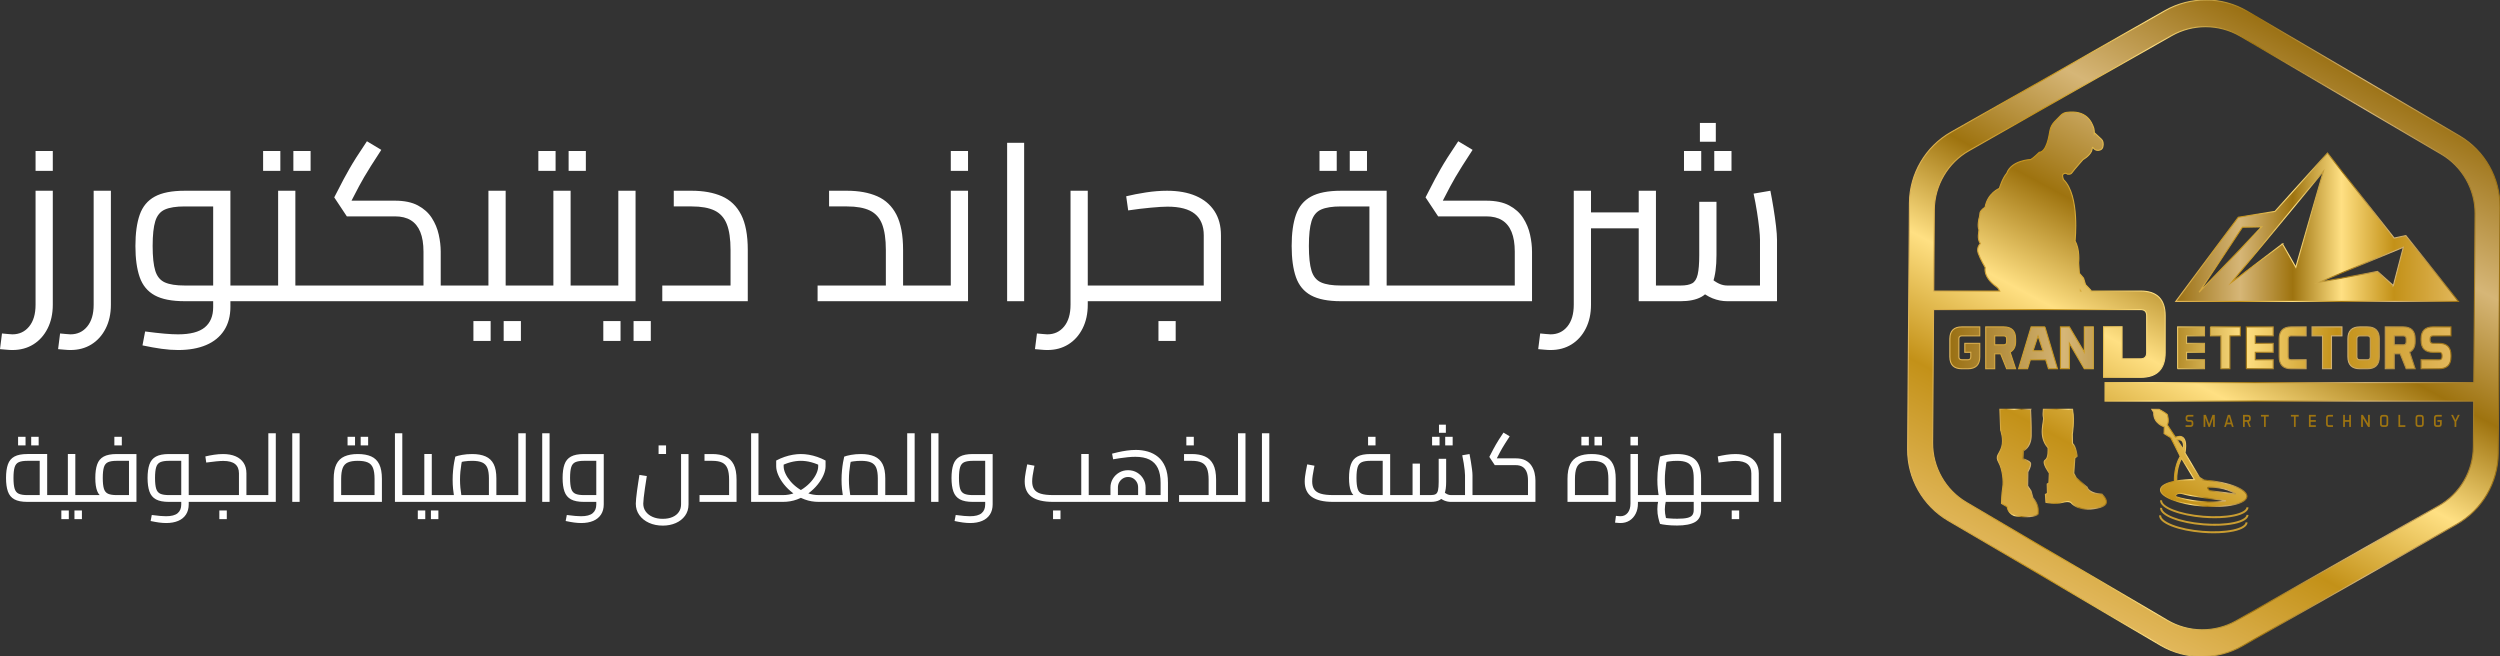 <svg xmlns="http://www.w3.org/2000/svg" xmlns:xlink="http://www.w3.org/1999/xlink" viewBox="0 0 564.881 148.329"><rect x="0" y="0" width="564.881" height="148.329" fill="#333333" stroke="none"/><defs><style>      .cls-1 {        fill: url(#linear-gradient);        stroke: url(#linear-gradient-2);      }      .cls-1, .cls-2, .cls-3, .cls-4, .cls-5, .cls-6 {        stroke-miterlimit: 10;        stroke-width: .25px;      }      .cls-2 {        fill: url(#linear-gradient-11);        stroke: url(#linear-gradient-12);      }      .cls-3 {        fill: url(#linear-gradient-9);        stroke: url(#linear-gradient-10);      }      .cls-7 {        fill: #fff;      }      .cls-4 {        fill: url(#linear-gradient-7);        stroke: url(#linear-gradient-8);      }      .cls-5 {        fill: url(#linear-gradient-5);        stroke: url(#linear-gradient-6);      }      .cls-6 {        fill: url(#linear-gradient-3);        stroke: url(#linear-gradient-4);      }      .cls-8 {        fill: #ca9d31;      }      .cls-9 {        fill: #9e7410;      }    </style><linearGradient id="linear-gradient" x1="440.579" y1="78.589" x2="553.808" y2="78.589" gradientUnits="userSpaceOnUse"><stop offset="0" stop-color="#efce87"></stop><stop offset="0" stop-color="#9a7013"></stop><stop offset=".228" stop-color="#d6b677"></stop><stop offset=".414" stop-color="#9e730f"></stop><stop offset=".586" stop-color="#ffe083"></stop><stop offset=".772" stop-color="#c39118"></stop><stop offset="1" stop-color="#e2b85c"></stop></linearGradient><linearGradient id="linear-gradient-2" x1="440.454" y1="78.589" x2="553.933" y2="78.589" gradientUnits="userSpaceOnUse"><stop offset="0" stop-color="#e2b85c"></stop><stop offset=".228" stop-color="#c39118"></stop><stop offset=".414" stop-color="#ffe083"></stop><stop offset=".586" stop-color="#9e730f"></stop><stop offset=".772" stop-color="#d6b677"></stop><stop offset="1" stop-color="#9a7013"></stop><stop offset="1" stop-color="#efce87"></stop></linearGradient><linearGradient id="linear-gradient-3" x1="491.619" y1="51.346" x2="555.475" y2="51.346" xlink:href="#linear-gradient"></linearGradient><linearGradient id="linear-gradient-4" x1="491.37" y1="51.311" x2="555.734" y2="51.311" xlink:href="#linear-gradient-2"></linearGradient><linearGradient id="linear-gradient-5" x1="510.025" y1="3.541" x2="445.823" y2="123.749" xlink:href="#linear-gradient"></linearGradient><linearGradient id="linear-gradient-6" x1="451.164" y1="104.624" x2="460.68" y2="104.624" xlink:href="#linear-gradient-2"></linearGradient><linearGradient id="linear-gradient-7" x1="540.952" y1="20.059" x2="476.75" y2="140.267" xlink:href="#linear-gradient"></linearGradient><linearGradient id="linear-gradient-8" x1="485.993" y1="103.465" x2="507.832" y2="103.465" xlink:href="#linear-gradient-2"></linearGradient><linearGradient id="linear-gradient-9" x1="519.326" y1="8.509" x2="455.124" y2="128.717" xlink:href="#linear-gradient"></linearGradient><linearGradient id="linear-gradient-10" x1="461.317" y1="103.763" x2="476.079" y2="103.763" xlink:href="#linear-gradient-2"></linearGradient><linearGradient id="linear-gradient-11" x1="529.987" y1="14.203" x2="465.785" y2="134.411" xlink:href="#linear-gradient"></linearGradient><linearGradient id="linear-gradient-12" x1="430.917" y1="74.165" x2="565.006" y2="74.165" xlink:href="#linear-gradient-2"></linearGradient></defs><g><g id="Layer_1"><g><path class="cls-1" d="M499.459,73.863h6.751v2.026h-2.363v7.426h-2.025v-7.426h-2.363v-2.026ZM507.561,83.315h6.076v-2.025h-4.051v-1.688h4.051v-2.025h-4.051v-1.688h4.051v-2.026h-6.076v9.452ZM492.033,83.315h6.076v-2.025h-4.051v-1.688h4.051v-2.025h-4.051v-1.688h4.051v-2.026h-6.076v9.452ZM545.706,76.564v.675c0,1.103-.414,1.881-1.242,2.336l1.242,3.74h-2.025l-1.35-3.376h-1.35v3.376h-2.025v-9.452h4.051c1.8,0,2.701.9,2.701,2.701ZM543.68,76.564c0-.45-.225-.675-.675-.675h-2.026v2.025h2.026c.45,0,.675-.225.675-.675v-.675ZM537.604,76.564v4.051c0,1.8-.9,2.701-2.701,2.701h-1.688c-1.8,0-2.701-.9-2.701-2.701v-4.051c0-1.8.9-2.701,2.701-2.701h1.688c1.8,0,2.701.9,2.701,2.701ZM535.579,76.564c0-.45-.225-.675-.675-.675h-1.688c-.45,0-.675.225-.675.675v4.051c0,.45.225.675.675.675h1.688c.45,0,.675-.225.675-.675v-4.051ZM549.757,75.889h4.051v-2.026h-4.051c-1.8,0-2.701.9-2.701,2.701v.338c0,1.8.9,2.701,2.701,2.701h1.35c.45,0,.675.225.675.675v.338c0,.45-.225.675-.675.675h-4.051v2.025h4.051c1.8,0,2.701-.9,2.701-2.701v-.338c0-1.8-.9-2.701-2.701-2.701h-1.35c-.45,0-.675-.225-.675-.675v-.338c0-.45.225-.675.675-.675ZM522.414,75.889h2.363v7.426h2.025v-7.426h2.363v-2.026h-6.751v2.026ZM514.987,76.564v4.051c0,1.8.9,2.701,2.701,2.701h3.376v-2.025h-3.376c-.45,0-.675-.225-.675-.675v-4.051c0-.45.225-.675.675-.675h3.376v-2.026h-3.376c-1.8,0-2.701.9-2.701,2.701ZM470.96,79.602l-3.376-5.739h-2.025v9.452h2.025v-5.739l3.376,5.739h2.025v-9.452h-2.025v5.739ZM462.048,73.863l2.836,9.452h-2.025l-.628-2.025h-3.47l-.628,2.025h-2.025l2.836-9.452h3.105ZM461.616,79.264l-1.121-3.375-1.121,3.375h2.242ZM440.579,76.564v4.051c0,1.8.9,2.701,2.701,2.701h1.35c1.8,0,2.701-.9,2.701-2.701v-3.038h-3.376v2.025h1.35v1.013c0,.45-.225.675-.675.675h-1.35c-.45,0-.675-.225-.675-.675v-4.051c0-.45.225-.675.675-.675h4.051v-2.026h-4.051c-1.8,0-2.701.9-2.701,2.701ZM455.432,76.564v.675c0,1.103-.414,1.881-1.242,2.336l1.242,3.74h-2.025l-1.35-3.376h-1.35v3.376h-2.025v-9.452h4.051c1.8,0,2.701.9,2.701,2.701ZM453.406,76.564c0-.45-.225-.675-.675-.675h-2.025v2.025h2.025c.45,0,.675-.225.675-.675v-.675Z"></path><path class="cls-6" d="M543.608,53.229l-2.637.565-15.069-19.213-11.867,13.186-8.288,1.319-14.127,19.025h63.856l-11.867-14.881ZM506.688,51.346l4.332-.094-14.127,14.787,9.795-14.692ZM515.73,55.113l-11.49,8.665,20.72-25.053-6.216,21.662-3.014-5.274ZM540.782,64.531l-3.579-3.202-13.186,2.449,19.025-7.911-2.26,8.665Z"></path><path class="cls-8" d="M500.415,117.093c-.841,0-1.714-.036-2.602-.108-4.911-.4-9.895-1.991-9.734-3.963l.448.037c-.106,1.304,3.614,3.013,9.322,3.478,2.588.21,5.041.108,6.91-.291,1.732-.369,2.798-.98,2.851-1.634l.448.036c-.073.902-1.182,1.606-3.206,2.038-1.265.27-2.789.407-4.438.407ZM504.853,118.399c2.024-.431,3.133-1.136,3.206-2.038l-.448-.036c-.053.654-1.119,1.265-2.851,1.635-1.869.398-4.323.501-6.91.291-5.708-.465-9.429-2.174-9.322-3.479l-.448-.037c-.16,1.972,4.823,3.564,9.734,3.963.888.072,1.761.108,2.602.108,1.649,0,3.173-.137,4.438-.407ZM504.642,120.092c2.024-.431,3.133-1.135,3.206-2.037l-.448-.037c-.053.655-1.119,1.265-2.852,1.635-1.869.398-4.323.501-6.91.291-2.587-.211-4.993-.709-6.773-1.404-1.65-.644-2.603-1.419-2.55-2.074l-.448-.037c-.074.902.907,1.776,2.834,2.529,1.82.71,4.27,1.22,6.9,1.433.888.072,1.761.108,2.602.108,1.649,0,3.173-.137,4.438-.407Z"></path><g><path class="cls-5" d="M458.908,110.942l-.762-1.143.048-3.19s.952-1.619.524-2.095c-.429-.476-1.619-.857-1.619-.857l.095-1.809s1.667-.714,1.762-3.333c.048-2.523-.143-5.904-.143-5.904,0,0,.021-.046.055-.124h-6.984c.073,2.094.168,4.695.168,4.695,0,0,.762,2.048.238,3.809-.524,1.762-1.524,1.952-.666,3.476.857,1.524,1.143,4.286.905,5.666-.238,1.381-.286,3.619-.286,3.619l1.286.762s.143,1.81,2.143,2.095c2,.286,4.285.191,4.857-.476.048-.952.19-2-1.19-3.666l-.428-1.524Z"></path><path class="cls-4" d="M498.176,108.485c-.217-.018-.432-.032-.645-.045h.407l-.952-.571-3.286-5.523c.857-5.047-2.143-3.524-2.143-3.524l-1.857-2.825c.508-.825,0-2.349,0-2.349-.508-.445-1.841-1.143-1.841-1.143l-.01-.017h-1.633l.437.716c-.143,2.493,2.381,3.238,2.381,3.238l-.048,1.524,1.476.905,2.176,4.225c-1.335,2.188-1.353,4.965-1.335,5.666-1.869.383-3.065,1.034-3.132,1.857-.132,1.616,4.134,3.282,9.528,3.721,5.394.439,9.873-.515,10.004-2.131s-4.134-3.282-9.528-3.721ZM491.923,99.393c1.936-.381,1.365,2.095,1.365,2.095l-1.365-2.095ZM492.938,103.583l2.916,4.797c-1.497-.013-2.868.088-4.026.282-.082-3.239,1.11-5.079,1.11-5.079ZM491.595,112.152c-.143-.286.381-1,1.857-.524,1.361.439,8.313,1.364,9.384,1.506.025.003.025.04,0,.045-4.717.888-11.1-.744-11.242-1.027ZM505.061,111.615l-5.665-.725c-.116-.015-.221-.079-.287-.175l-.242-.351c-.079-.114-.002-.27.137-.275.96-.033,3.921,0,6.075,1.48.021.015.008.05-.018.047Z"></path><path class="cls-3" d="M471.574,110.085l-2.428-2.095-.571-1.048.238-3.428.524-.429s-.238-2.19-1.048-2.904l-.048-2.048s.524-3.238.095-5.237c-.012-.144-.025-.28-.038-.41h-6.591c-.073.767-.103,1.451.011,1.79.286.857-1.333,4.238,1.048,6.904,0,.524.143,2.285-.667,2.809-.809.524.952,2.905.952,2.905l-.095,2.238-.381.238.048,2.119-.452.214.119,1.809s2.19.429,3.714,0c1.524-.429,1.952.047,1.952.047,0,0,1.524,2.19,5.952,1.238,1.952-.381,2.905-1.238,1.048-3.143-1.238-.048-2.952-.381-3.381-1.571Z"></path><path class="cls-2" d="M555.728,30.708l-47.982-28.166c-5.693-3.342-12.795-3.393-18.536-.134l-48.383,27.471c-5.741,3.259-9.336,9.384-9.384,15.985l-.401,55.637c-.048,6.601,3.459,12.777,9.152,16.119l47.982,28.166c2.886,1.694,6.135,2.543,9.385,2.543,3.16,0,6.321-.802,9.151-2.409l48.383-27.471c5.74-3.259,9.336-9.384,9.383-15.985l.401-55.636c.048-6.601-3.459-12.777-9.152-16.119ZM551.027,114.292l-45.8,26.004c-4.796,2.723-10.728,2.68-15.484-.112l-45.421-26.662c-4.756-2.791-7.685-7.951-7.645-13.465l.217-30.112h46.762c.928,0,1.392.463,1.392,1.391v8.353c0,.928-.464,1.392-1.392,1.392h-4.176v-7.256h-4.176v11.432h8.352c3.712,0,5.568-1.856,5.568-5.568v-8.353c0-3.712-1.856-5.568-5.568-5.568h-11.224v-.182l-1.206-1.27-.445-1.46-.95-1.115c-.093-1.42-.163-2.366-.163-2.366,0,0,.333-3-.81-4.905,0,0,1.143-10.285-2.619-13.903,0,0-.381-.952-.095-1.19s.651-.349,1-.032c.571.064.825,0,1.111-.444.286-.444,2.413-2.857,2.413-2.857,0,0,1.333-.698,1.904-1.857,0,0,.109-.345.237-.875l.144.054s.492.897,1.571.516c.692-.244.727-1.066.664-1.624-.038-.328-.196-.63-.438-.855l-1.506-1.402-.025.074c-.01-.376-.045-.742-.123-1.079-.496-1.534-1.719-4.179-6.14-3.602-.493.064-.949.299-1.302.65-.439.438-.974.988-1.403,1.432-.531.551-.901,1.237-1.054,1.986-.035.172-.07.353-.1.534-.143.857-.714,4.333-2.333,4.428,0,0-1.286,1.285-1.905,1.619,0,0-4.333.143-5.428,3.095-1.048,1.238-1.666,3.428-1.666,3.428,0,0-2.666,1.048-3.238,4.285,0,0-.952.524-1.143,1.238-.048.809-.238,1.333-.238,1.333,0,0-.381,1.666,0,2.524,0,.524-.476,2,.333,3.095,0,0-.957.809-.503,2.143.455,1.333,1.598,3.286,1.598,3.286,0,0-.619,2.047,2.524,4.333.357.264.572.6.757.965h-14.931l.133-18.378c.04-5.514,3.043-10.631,7.839-13.354l45.8-26.004c2.364-1.342,5.004-2.012,7.644-2.012,2.714,0,5.429.709,7.84,2.124l45.42,26.662c4.756,2.792,7.685,7.951,7.645,13.465l-.275,38.177h-83.334v4.177h83.304l-.074,10.313c-.04,5.514-3.043,10.631-7.838,13.354ZM470.064,65.594l.128.174h-.119c-.003-.058-.006-.116-.009-.174Z"></path></g><path class="cls-9" d="M493.839,96.471v-.389h1.072c.196,0,.293-.098.293-.293v-.196c0-.196-.098-.292-.293-.292h-.389c-.455,0-.683-.228-.683-.685v-.194c0-.455.228-.683.683-.683h1.072v.389h-1.072c-.196,0-.293.098-.293.293v.194c0,.196.098.293.293.293h.389c.455,0,.683.228.683.683v.196c0,.455-.228.683-.683.683h-1.072ZM497.904,93.74h.526l.742,2.048.742-2.048h.526v2.731h-.389v-2.048l-.722,2.048h-.314l-.722-2.048v2.048h-.389v-2.731ZM504.7,96.471h-.389l-.182-.585h-1.003l-.182.585h-.389l.819-2.731h.507l.819,2.731ZM503.245,95.495h.764l-.381-1.366-.383,1.366ZM507.726,95.301h-.523v1.17h-.389v-2.731h1.072c.455,0,.683.228.683.683v.194c0,.411-.152.636-.455.676l.455,1.178h-.389l-.454-1.17ZM507.204,94.129v.781h.683c.196,0,.293-.098.293-.293v-.194c0-.196-.098-.293-.293-.293h-.683ZM512.633,93.74v.389h-.683v2.342h-.389v-2.342h-.683v-.389h1.755ZM519.397,93.74v.389h-.683v2.342h-.389v-2.342h-.683v-.389h1.755ZM523.268,94.91v.391h-1.172v.781h1.172v.389h-1.561v-2.731h1.561v.389h-1.172v.781h1.172ZM525.965,95.788c0,.196.098.293.293.293h.878v.389h-.878c-.455,0-.683-.228-.683-.683v-1.366c0-.455.228-.683.683-.683h.878v.389h-.878c-.196,0-.293.098-.293.293v1.366ZM529.835,93.74v1.17h.976v-1.17h.389v2.731h-.389v-1.17h-.976v1.17h-.389v-2.731h.389ZM533.899,93.74l1.172,1.951v-1.951h.389v2.731h-.389l-1.172-1.951v1.951h-.389v-2.731h.389ZM539.623,95.788c0,.455-.228.683-.683.683h-.487c-.455,0-.683-.228-.683-.683v-1.366c0-.455.228-.683.683-.683h.487c.455,0,.683.228.683.683v1.366ZM538.16,95.788c0,.196.098.293.293.293h.487c.196,0,.293-.098.293-.293v-1.366c0-.196-.098-.293-.293-.293h-.487c-.196,0-.293.098-.293.293v1.366ZM542.321,96.081h1.172v.389h-1.561v-2.731h.389v2.342ZM547.654,95.788c0,.455-.228.683-.683.683h-.487c-.455,0-.683-.228-.683-.683v-1.366c0-.455.228-.683.683-.683h.487c.455,0,.683.228.683.683v1.366ZM546.19,95.788c0,.196.098.293.293.293h.487c.196,0,.293-.098.293-.293v-1.366c0-.196-.098-.293-.293-.293h-.487c-.196,0-.293.098-.293.293v1.366ZM550.353,95.788c0,.196.098.293.293.293h.389c.196,0,.293-.098.293-.293v-.487h-.585v-.391h.974v.878c0,.455-.228.683-.683.683h-.389c-.455,0-.683-.228-.683-.683v-1.366c0-.455.228-.683.683-.683h1.072v.389h-1.072c-.196,0-.293.098-.293.293v1.366ZM554.263,93.74l.546,1.17.546-1.17h.428l-.781,1.561v1.17h-.389v-1.17l-.781-1.561h.43Z"></path></g><path class="cls-7" d="M2.795,79.089c-.433,0-.89-.025-1.373-.075-.482-.05-.956-.092-1.423-.124l.449-3.544c.467.032.898.074,1.298.124s.749.075,1.048.075c1.564,0,2.828-.591,3.793-1.772.965-1.181,1.448-2.819,1.448-4.916v-25.757h3.893v25.757c0,2.029-.391,3.818-1.173,5.365-.782,1.548-1.855,2.746-3.219,3.595-1.365.849-2.945,1.272-4.742,1.272ZM8.036,38.608v-4.492h3.893v4.492h-3.893ZM15.923,79.089c-.433,0-.89-.025-1.373-.075-.482-.05-.956-.092-1.423-.124l.449-3.544c.467.032.898.074,1.298.124s.749.075,1.048.075c1.564,0,2.828-.591,3.793-1.772.965-1.181,1.448-2.819,1.448-4.916v-25.757h3.893v25.757c0,2.029-.391,3.818-1.173,5.365-.782,1.548-1.855,2.746-3.219,3.595-1.365.849-2.945,1.272-4.742,1.272ZM40.231,79.089c-1.166,0-2.405-.092-3.719-.274-1.315-.184-2.754-.441-4.318-.773l.599-3.146c1.763.232,3.236.399,4.417.5,1.181.1,2.188.149,3.02.149,2.762,0,4.774-.524,6.04-1.572,1.264-1.048,1.897-2.57,1.897-4.567v-24.059l1.997,1.297h-8.436c-1.93,0-3.419.233-4.467.699-1.048.467-1.772,1.34-2.171,2.62-.399,1.282-.599,3.153-.599,5.616s.2,4.335.599,5.615c.399,1.281,1.123,2.155,2.171,2.62,1.048.467,2.537.699,4.467.699h6.439v3.544h-6.439c-2.895,0-5.149-.44-6.763-1.322-1.615-.882-2.746-2.247-3.395-4.094-.648-1.847-.973-4.2-.973-7.062s.325-5.217.973-7.063c.649-1.847,1.78-3.211,3.395-4.093,1.614-.882,3.868-1.323,6.763-1.323h10.333v26.256c0,2.062-.474,3.826-1.422,5.291-.948,1.464-2.305,2.57-4.068,3.319-1.764.749-3.877,1.123-6.339,1.123ZM52.061,68.058v-3.544h5.391v3.544h-5.391ZM57.452,68.058v-3.544c.432,0,.707.158.823.475.116.316.175.74.175,1.272s-.059.966-.175,1.298c-.117.333-.391.499-.823.499ZM57.452,68.058c-.432,0-.707-.166-.824-.499-.116-.332-.175-.766-.175-1.298s.059-.956.175-1.272c.117-.316.392-.475.824-.475v3.544ZM57.452,68.058v-3.544h7.188l-1.797,1.447v-22.861h3.894v24.958h-9.284ZM59.449,38.608v-4.492h3.894v4.492h-3.894ZM66.287,38.608v-4.492h3.894v4.492h-3.894ZM66.736,68.058v-3.544h5.391v3.544h-5.391ZM72.127,68.058v-3.544c.432,0,.707.158.823.475.116.316.175.74.175,1.272s-.059.966-.175,1.298c-.117.333-.392.499-.823.499ZM72.127,68.058c-.432,0-.707-.166-.824-.499-.116-.332-.175-.766-.175-1.298s.059-.956.175-1.272c.117-.316.392-.475.824-.475v3.544ZM72.127,68.058v-3.544h24.958l-1.397,1.248v-8.885c0-1.797-.242-3.286-.724-4.468-.482-1.181-1.198-2.062-2.146-2.646-.949-.582-2.139-.873-3.569-.873h-10.882l-2.845-4.293,2.146-4.144c.399-.731.815-1.479,1.248-2.246.432-.765.965-1.646,1.597-2.646.632-.998,1.43-2.212,2.396-3.644l3.245,1.947c-.966,1.464-1.747,2.679-2.346,3.644s-1.107,1.797-1.522,2.495c-.417.699-.807,1.398-1.173,2.097l-2.496,4.792-.998-1.547h11.63c2.096,0,3.818.357,5.166,1.072,1.348.717,2.396,1.656,3.145,2.82.749,1.166,1.273,2.421,1.572,3.769.3,1.348.449,2.638.449,3.869v11.181h-27.453ZM99.58,68.058v-3.544h5.391v3.544h-5.391ZM104.971,68.058v-3.544c.432,0,.707.158.824.475.116.316.174.74.174,1.272s-.058.966-.174,1.298c-.117.333-.392.499-.824.499ZM104.971,68.058c-.432,0-.707-.166-.824-.499-.116-.332-.175-.766-.175-1.298s.059-.956.175-1.272c.117-.316.392-.475.824-.475v3.544ZM104.971,68.058v-3.544h7.188l-1.797,1.447v-22.861h3.894v24.958h-9.284ZM106.968,77.042v-4.492h3.894v4.492h-3.894ZM113.806,77.042v-4.492h3.894v4.492h-3.894ZM114.255,68.058v-3.544h5.391v3.544h-5.391ZM119.646,68.058v-3.544c.432,0,.707.158.823.475.116.316.175.74.175,1.272s-.059.966-.175,1.298c-.117.333-.392.499-.823.499ZM119.646,68.058c-.432,0-.707-.166-.824-.499-.116-.332-.175-.766-.175-1.298s.059-.956.175-1.272c.117-.316.392-.475.824-.475v3.544ZM119.646,68.058v-3.544h7.188l-1.797,1.447v-22.861h3.894v24.958h-9.284ZM121.643,38.608v-4.492h3.894v4.492h-3.894ZM128.481,38.608v-4.492h3.894v4.492h-3.894ZM128.931,68.058v-3.544h5.391v3.544h-5.391ZM134.322,68.058v-3.544c.432,0,.707.158.823.475.116.316.175.74.175,1.272s-.059.966-.175,1.298c-.117.333-.392.499-.823.499ZM134.321,68.058c-.432,0-.707-.166-.824-.499-.116-.332-.175-.766-.175-1.298s.059-.956.175-1.272c.117-.316.392-.475.824-.475v3.544ZM134.321,68.058v-3.544h7.188l-1.797,1.447v-22.861h3.894v24.958h-9.284ZM136.318,77.042v-4.492h3.894v4.492h-3.894ZM143.156,77.042v-4.492h3.894v4.492h-3.894ZM149.645,68.058v-3.544h18.618l-3.194,2.845v-10.881c0-2.463-.283-4.409-.849-5.84-.566-1.431-1.49-2.454-2.77-3.07-1.282-.615-3.004-.924-5.167-.924h-4.043v-3.544h4.043c2.662,0,4.942.417,6.838,1.248,1.897.832,3.344,2.222,4.343,4.168.998,1.947,1.498,4.601,1.498,7.962v11.58h-19.317ZM184.736,68.058v-3.544h18.618l-3.194,2.845v-10.881c0-2.463-.283-4.409-.849-5.84-.566-1.431-1.49-2.454-2.77-3.07-1.282-.615-3.004-.924-5.167-.924h-4.043v-3.544h4.043c2.662,0,4.942.417,6.838,1.248,1.897.832,3.344,2.222,4.343,4.168.998,1.947,1.498,4.601,1.498,7.962v11.58h-19.317ZM204.053,68.058v-3.544h5.391v3.544h-5.391ZM209.444,68.058v-3.544c.432,0,.707.158.824.475.116.316.175.74.175,1.272s-.059.966-.175,1.298c-.117.333-.392.499-.824.499ZM209.444,68.058c-.432,0-.707-.166-.824-.499-.116-.332-.175-.766-.175-1.298s.059-.956.175-1.272c.117-.316.392-.475.824-.475v3.544ZM209.444,68.058v-3.544h7.188l-1.797,1.447v-22.861h3.894v24.958h-9.284ZM214.834,38.608v-4.492h3.894v4.492h-3.894ZM227.563,68.058v-35.789h3.844v35.789h-3.844ZM236.648,79.089c-.433,0-.89-.025-1.373-.075-.481-.05-.956-.092-1.423-.124l.449-3.544c.468.032.899.074,1.299.124s.748.075,1.048.075c1.563,0,2.828-.591,3.794-1.772.965-1.181,1.447-2.819,1.447-4.916v-25.757h3.894v25.757c0,2.029-.392,3.818-1.173,5.365-.782,1.548-1.855,2.746-3.22,3.595-1.365.849-2.945,1.272-4.742,1.272ZM244.784,68.058v-3.544h6.39v3.544h-6.39ZM251.173,68.058v-3.544c.432,0,.707.158.823.475s.175.74.175,1.272-.059.966-.175,1.298c-.116.333-.392.499-.823.499ZM251.173,68.058c-.432,0-.707-.166-.823-.499-.116-.332-.175-.766-.175-1.298s.059-.956.175-1.272.392-.475.823-.475v3.544ZM251.173,68.058v-3.544h22.013l-1.198,1.048v-12.379c0-2.162-.674-3.785-2.021-4.866s-3.402-1.622-6.164-1.622c-.866,0-2.114.074-3.744.225-1.631.149-3.344.357-5.142.624l-.449-3.195c1.364-.332,2.862-.624,4.493-.873,1.63-.25,3.211-.375,4.741-.375,2.529,0,4.7.392,6.515,1.174,1.812.782,3.211,1.921,4.192,3.419.981,1.497,1.473,3.328,1.473,5.49v14.875h-24.708ZM261.755,77.042v-4.492h3.894v4.492h-3.894ZM302.985,68.058c-2.896,0-5.15-.44-6.764-1.322-1.614-.882-2.745-2.247-3.395-4.094-.648-1.847-.973-4.2-.973-7.062s.324-5.217.973-7.063c.649-1.847,1.78-3.211,3.395-4.093,1.613-.882,3.868-1.323,6.764-1.323h10.332v22.961h-3.894v-21.113l1.997,1.696h-8.436c-1.931,0-3.419.233-4.468.699-1.048.467-1.771,1.34-2.171,2.62-.399,1.282-.6,3.153-.6,5.616s.2,4.335.6,5.615c.399,1.281,1.123,2.155,2.171,2.62,1.049.467,2.537.699,4.468.699h15.723v3.544h-15.723ZM298.143,38.608v-4.492h3.894v4.492h-3.894ZM304.981,38.608v-4.492h3.894v4.492h-3.894ZM318.707,68.058v-3.544c.433,0,.707.158.824.475.116.316.175.74.175,1.272s-.059.966-.175,1.298c-.117.333-.392.499-.824.499ZM318.708,68.058c-.432,0-.707-.166-.823-.499-.116-.332-.175-.766-.175-1.298s.059-.956.175-1.272.392-.475.823-.475v3.544ZM318.708,68.058v-3.544h24.958l-1.398,1.248v-8.885c0-1.797-.241-3.286-.724-4.468-.482-1.181-1.197-2.062-2.146-2.646-.948-.582-2.138-.873-3.568-.873h-10.882l-2.845-4.293,2.146-4.144c.398-.731.814-1.479,1.247-2.246.433-.765.965-1.646,1.598-2.646.632-.998,1.431-2.212,2.396-3.644l3.245,1.947c-.966,1.464-1.747,2.679-2.347,3.644-.599.965-1.106,1.797-1.521,2.495-.417.699-.808,1.398-1.174,2.097l-2.495,4.792-.999-1.547h11.631c2.097,0,3.818.357,5.166,1.072,1.348.717,2.396,1.656,3.145,2.82.749,1.166,1.273,2.421,1.572,3.769.3,1.348.449,2.638.449,3.869v11.181h-27.453ZM350.355,79.089c-.433,0-.89-.025-1.373-.075-.481-.05-.956-.092-1.422-.124l.449-3.544c.466.032.898.074,1.298.124s.748.075,1.048.075c1.563,0,2.828-.591,3.794-1.772.965-1.181,1.447-2.819,1.447-4.916v-25.757h3.894v25.757c0,2.029-.392,3.818-1.173,5.365-.782,1.548-1.855,2.746-3.22,3.595-1.365.849-2.945,1.272-4.742,1.272ZM359.49,51.586v-3.594h10.781v3.594h-10.781ZM370.271,68.058v-24.958h3.894v24.958h-3.894ZM374.164,68.058v-3.544h5.591c1.131,0,1.996-.166,2.596-.499.599-.332,1.015-.998,1.247-1.997.232-.998.35-2.462.35-4.393v-12.029h3.894v12.029c0,2.596-.274,4.659-.823,6.189-.55,1.531-1.415,2.621-2.596,3.27-1.182.649-2.738.974-4.667.974h-5.591ZM380.503,38.608v-4.492h3.894v4.492h-3.894ZM390.287,68.058c-1.132,0-2.239-.216-3.32-.648s-2.138-1.115-3.169-2.047l2.596-2.646c.731.633,1.405,1.09,2.021,1.373.615.282,1.239.424,1.872.424h8.885l-1.498,1.598v-11.93c0-.6-.059-1.448-.175-2.546-.116-1.099-.283-2.338-.499-3.719-.217-1.381-.474-2.771-.773-4.168l3.794-.649c.232,1.166.465,2.464.698,3.894.232,1.432.425,2.788.574,4.068.149,1.281.225,2.321.225,3.12v13.876h-11.23ZM384.097,32.019v-4.242h3.595v4.242h-3.595ZM387.342,38.608v-4.492h3.894v4.492h-3.894ZM6.184,113.401c-1.254,0-2.231-.19-2.93-.573-.699-.382-1.189-.973-1.47-1.772-.281-.801-.422-1.82-.422-3.06s.141-2.26.422-3.06c.281-.801.771-1.392,1.47-1.773s1.676-.573,2.93-.573h4.476v9.946h-1.687v-9.146l.865.735h-3.654c-.836,0-1.481.102-1.936.303-.454.202-.768.581-.94,1.136s-.26,1.365-.26,2.433.087,1.877.26,2.433c.173.555.486.933.94,1.135s1.099.303,1.936.303h6.811v1.535h-6.811ZM4.086,100.643v-1.945h1.687v1.945h-1.687ZM7.049,100.643v-1.945h1.687v1.945h-1.687ZM12.995,113.401v-1.535c.187,0,.306.068.356.205.051.138.076.321.076.552s-.025.418-.076.562c-.05.144-.169.216-.356.216ZM12.995,113.401c-.187,0-.306-.072-.357-.216-.05-.145-.076-.332-.076-.562s.025-.414.076-.552c.051-.137.17-.205.357-.205v1.535ZM12.995,113.401v-1.535h3.114l-.778.627v-9.903h1.687v10.812h-4.022ZM13.86,117.293v-1.946h1.687v1.946h-1.687ZM16.822,117.293v-1.946h1.687v1.946h-1.687ZM17.017,113.401v-1.535h2.335v1.535h-2.335ZM19.352,113.401v-1.535c.188,0,.306.068.357.205.05.138.076.321.076.552s-.025.418-.076.562c-.051.144-.169.216-.357.216ZM19.352,113.401c-.187,0-.306-.072-.357-.216-.05-.145-.076-.332-.076-.562s.025-.414.076-.552c.051-.137.17-.205.357-.205v1.535ZM19.352,113.401v-1.535h10.919l-1.125.973v-9.449l.887.735h-3.676c-.836,0-1.481.102-1.936.303-.454.202-.768.581-.94,1.136s-.259,1.365-.259,2.433.086,1.877.259,2.433c.173.555.486.933.94,1.135s1.099.303,1.936.303v1.103c-1.254,0-2.231-.154-2.93-.465-.699-.31-1.189-.829-1.47-1.557s-.421-1.712-.421-2.951.14-2.26.421-3.06c.281-.801.771-1.392,1.47-1.773s1.676-.573,2.93-.573h4.476v10.812h-11.481ZM25.839,100.643v-1.945h1.687v1.945h-1.687ZM37.515,118.179c-.505,0-1.042-.04-1.611-.118-.57-.08-1.193-.191-1.871-.336l.26-1.362c.764.102,1.402.174,1.914.217.511.043.948.064,1.308.064,1.196,0,2.068-.227,2.616-.681s.822-1.114.822-1.979v-10.422l.865.562h-3.654c-.836,0-1.481.102-1.936.303-.454.202-.768.581-.94,1.136s-.26,1.365-.26,2.433.087,1.877.26,2.433c.173.555.486.933.94,1.135s1.099.303,1.936.303h2.789v1.535h-2.789c-1.254,0-2.231-.19-2.93-.573-.699-.382-1.189-.973-1.47-1.772-.281-.801-.422-1.82-.422-3.06s.141-2.26.422-3.06c.281-.801.771-1.392,1.47-1.773s1.676-.573,2.93-.573h4.476v11.374c0,.894-.206,1.657-.616,2.292-.411.634-.999,1.113-1.762,1.438-.764.324-1.68.486-2.746.486ZM42.64,113.401v-1.535h2.335v1.535h-2.335ZM44.975,113.401v-1.535c.187,0,.306.068.356.205.051.138.076.321.076.552s-.025.418-.076.562c-.05.144-.169.216-.356.216ZM44.975,113.401c-.187,0-.306-.072-.357-.216-.05-.145-.076-.332-.076-.562s.025-.414.076-.552c.051-.137.17-.205.357-.205v1.535ZM44.975,113.401v-1.535h9.536l-.519.454v-5.362c0-.938-.292-1.64-.875-2.108-.584-.469-1.474-.703-2.67-.703-.375,0-.916.033-1.622.098-.706.064-1.449.155-2.227.271l-.194-1.384c.591-.145,1.239-.271,1.946-.379.706-.107,1.391-.162,2.054-.162,1.095,0,2.036.17,2.822.508.786.339,1.391.833,1.816,1.481.425.648.638,1.441.638,2.379v6.443h-10.703ZM49.559,117.293v-1.946h1.687v1.946h-1.687ZM55.678,113.401v-1.535h2.335v1.535h-2.335ZM58.014,113.401v-1.535c.187,0,.306.068.357.205.05.138.076.321.076.552s-.025.418-.076.562c-.051.144-.17.216-.357.216ZM58.014,113.401c-.187,0-.306-.072-.357-.216-.05-.145-.076-.332-.076-.562s.025-.414.076-.552c.051-.137.17-.205.357-.205v1.535ZM58.014,113.401v-1.535h2.616v1.535h-2.616ZM60.63,113.401v-15.504h1.687v15.504h-1.687ZM66.036,113.401v-15.504h1.665v15.504h-1.665ZM75.398,113.401v-5.189c0-1.384.202-2.486.605-3.309.403-.821,1.013-1.412,1.827-1.772s1.82-.541,3.017-.541c1.211,0,2.22.181,3.027.541s1.413.951,1.816,1.772c.403.822.605,1.925.605,3.309v5.189h-10.898ZM77.084,112.601l-.886-.735h9.298l-.865.735v-4.39c0-1.038-.115-1.855-.346-2.454-.231-.598-.624-1.02-1.179-1.265s-1.308-.368-2.259-.368-1.701.123-2.249.368-.937.667-1.167,1.265c-.231.599-.346,1.416-.346,2.454v4.39ZM78.533,100.643v-1.945h1.687v1.945h-1.687ZM81.495,100.643v-1.945h1.687v1.945h-1.687ZM89.237,113.401v-15.504h1.665v15.504h-1.665ZM90.902,113.401v-1.535h2.638v1.535h-2.638ZM93.54,113.401v-1.535c.187,0,.306.068.356.205.05.138.076.321.076.552s-.025.418-.076.562c-.051.144-.169.216-.356.216ZM93.539,113.401c-.187,0-.306-.072-.357-.216-.05-.145-.076-.332-.076-.562s.025-.414.076-.552c.051-.137.17-.205.357-.205v1.535ZM93.539,113.401v-1.535h3.114l-.778.627v-9.903h1.687v10.812h-4.022ZM94.404,117.293v-1.946h1.687v1.946h-1.687ZM97.367,117.293v-1.946h1.687v1.946h-1.687ZM97.561,113.401v-1.535h2.335v1.535h-2.335ZM99.896,113.401v-1.535c.188,0,.306.068.357.205.05.138.076.321.076.552s-.025.418-.076.562c-.051.144-.169.216-.357.216ZM99.897,113.401c-.187,0-.306-.072-.357-.216-.05-.145-.076-.332-.076-.562s.025-.414.076-.552c.051-.137.17-.205.357-.205v1.535ZM99.897,113.401v-1.535h11.828l-1.254.887v-4.649c0-1.009-.116-1.802-.346-2.378-.231-.577-.624-.987-1.178-1.232-.555-.245-1.309-.368-2.26-.368-.605,0-1.208.044-1.806.13-.598.087-1.063.202-1.395.346l1.016-1.037c-.086.346-.173.781-.259,1.308s-.159,1.092-.216,1.697-.086,1.211-.086,1.816c0,.62.029,1.226.086,1.816s.123,1.103.195,1.535c.072.433.129.735.173.908l-1.6.454c-.058-.188-.126-.512-.206-.973-.079-.462-.151-1.017-.216-1.665-.064-.649-.097-1.341-.097-2.076,0-.706.033-1.395.097-2.064.065-.671.144-1.279.238-1.827.093-.548.184-.987.27-1.319.317-.13.822-.26,1.514-.39.692-.129,1.456-.194,2.292-.194,1.211,0,2.224.181,3.038.541.814.36,1.423.94,1.827,1.74.403.8.605,1.878.605,3.232v5.298h-12.26ZM112.157,113.401v-1.535h2.335v1.535h-2.335ZM114.492,113.401v-1.535c.188,0,.306.068.357.205.05.138.076.321.076.552s-.025.418-.076.562c-.051.144-.169.216-.357.216ZM114.492,113.401c-.187,0-.306-.072-.357-.216-.05-.145-.076-.332-.076-.562s.025-.414.076-.552c.051-.137.17-.205.357-.205v1.535ZM114.492,113.401v-1.535h2.616v1.535h-2.616ZM117.108,113.401v-15.504h1.687v15.504h-1.687ZM122.514,113.401v-15.504h1.665v15.504h-1.665ZM131.293,118.179c-.505,0-1.042-.04-1.611-.118-.57-.08-1.193-.191-1.871-.336l.26-1.362c.764.102,1.402.174,1.914.217.511.043.948.064,1.308.064,1.196,0,2.068-.227,2.616-.681s.822-1.114.822-1.979v-10.422l.865.562h-3.654c-.836,0-1.481.102-1.936.303-.454.202-.768.581-.94,1.136s-.26,1.365-.26,2.433.087,1.877.26,2.433c.173.555.486.933.94,1.135s1.099.303,1.936.303h2.789v1.535h-2.789c-1.254,0-2.231-.19-2.93-.573-.699-.382-1.189-.973-1.47-1.772-.281-.801-.422-1.82-.422-3.06s.141-2.26.422-3.06c.281-.801.771-1.392,1.47-1.773s1.676-.573,2.93-.573h4.476v11.374c0,.894-.206,1.657-.616,2.292-.411.634-.999,1.113-1.762,1.438-.764.324-1.68.486-2.746.486ZM149.737,118.763c-1.139,0-2.17-.209-3.092-.627s-1.65-1.002-2.184-1.751c-.534-.75-.8-1.608-.8-2.573,0-.303.025-.703.076-1.2s.115-1.053.195-1.665c.079-.612.169-1.232.27-1.859.101-.627.195-1.222.281-1.784l1.665.26c-.159.994-.299,1.913-.422,2.757-.123.843-.216,1.564-.281,2.162-.065.599-.098,1.041-.098,1.33,0,.662.184,1.25.552,1.762.367.512.883.915,1.546,1.211.663.296,1.427.443,2.292.443s1.607-.137,2.227-.411c.62-.273,1.095-.655,1.427-1.146.332-.49.497-1.067.497-1.729v-11.353h1.687v11.353c0,1.009-.263,1.873-.789,2.595-.526.72-1.229,1.271-2.108,1.653s-1.859.573-2.94.573ZM148.808,102.589v-1.946h1.687v1.946h-1.687ZM158.061,113.401v-1.535h8.065l-1.384,1.232v-4.714c0-1.066-.123-1.91-.368-2.529-.245-.62-.646-1.063-1.2-1.33s-1.301-.4-2.238-.4h-1.751v-1.535h1.751c1.153,0,2.141.181,2.962.541s1.449.962,1.881,1.806c.433.843.649,1.992.649,3.448v5.017h-8.368ZM169.716,113.401v-15.504h1.665v15.504h-1.665ZM171.381,113.401v-1.535h2.638v1.535h-2.638ZM174.019,113.401v-1.535c.187,0,.306.068.356.205.05.138.076.321.076.552s-.025.418-.076.562c-.051.144-.169.216-.356.216ZM174.019,113.401c-.187,0-.306-.072-.357-.216-.05-.145-.076-.332-.076-.562s.025-.414.076-.552c.051-.137.17-.205.357-.205v1.535ZM174.019,113.401v-1.535h2.897c.865,0,1.694-.141,2.487-.422.792-.281,1.521-.655,2.184-1.124s1.24-.987,1.73-1.557c.49-.569.872-1.149,1.146-1.741.273-.591.411-1.146.411-1.665v-1.297l.908,1.362c-.836-.433-1.658-.757-2.465-.974-.808-.216-1.593-.324-2.357-.324s-1.55.108-2.357.324c-.808.217-1.622.541-2.443.974l.908-1.362v1.297c0,.52.137,1.074.411,1.665.274.592.652,1.172,1.135,1.741s1.056,1.088,1.719,1.557c.663.469,1.391.843,2.184,1.124s1.622.422,2.487.422h2.768v1.535h-2.768c-1.125,0-2.177-.18-3.157-.541-.98-.359-1.867-.839-2.66-1.438-.793-.598-1.474-1.254-2.043-1.968-.57-.714-1.005-1.427-1.308-2.141s-.454-1.365-.454-1.957v-1.297c.62-.332,1.247-.605,1.881-.822.634-.216,1.265-.378,1.892-.486.627-.107,1.229-.162,1.806-.162.591,0,1.196.055,1.816.162.62.108,1.247.271,1.881.486.634.217,1.261.49,1.881.822v1.297c0,.592-.151,1.243-.454,1.957s-.739,1.427-1.308,2.141c-.57.714-1.251,1.37-2.043,1.968-.793.599-1.679,1.078-2.66,1.438-.98.361-2.032.541-3.157.541h-2.897ZM187.771,113.401v-1.535c.188,0,.306.068.357.205.05.138.076.321.076.552s-.025.418-.076.562c-.051.144-.169.216-.357.216ZM187.771,113.401c-.187,0-.306-.072-.357-.216-.05-.145-.076-.332-.076-.562s.025-.414.076-.552c.051-.137.17-.205.357-.205v1.535ZM187.771,113.401v-1.535h11.828l-1.254.887v-4.649c0-1.009-.116-1.802-.346-2.378-.231-.577-.624-.987-1.178-1.232-.555-.245-1.309-.368-2.26-.368-.605,0-1.208.044-1.806.13-.598.087-1.063.202-1.395.346l1.016-1.037c-.086.346-.173.781-.259,1.308s-.159,1.092-.216,1.697-.086,1.211-.086,1.816c0,.62.029,1.226.086,1.816s.123,1.103.195,1.535c.072.433.129.735.173.908l-1.6.454c-.058-.188-.126-.512-.206-.973-.079-.462-.151-1.017-.216-1.665-.064-.649-.097-1.341-.097-2.076,0-.706.033-1.395.097-2.064.065-.671.144-1.279.238-1.827.093-.548.184-.987.27-1.319.317-.13.822-.26,1.514-.39.692-.129,1.456-.194,2.292-.194,1.211,0,2.224.181,3.038.541.814.36,1.423.94,1.827,1.74.403.8.605,1.878.605,3.232v5.298h-12.26ZM200.032,113.401v-1.535h2.335v1.535h-2.335ZM202.367,113.401v-1.535c.188,0,.306.068.357.205.05.138.076.321.076.552s-.025.418-.076.562c-.051.144-.169.216-.357.216ZM202.367,113.401c-.187,0-.306-.072-.357-.216-.05-.145-.076-.332-.076-.562s.025-.414.076-.552c.051-.137.17-.205.357-.205v1.535ZM202.367,113.401v-1.535h2.616v1.535h-2.616ZM204.983,113.401v-15.504h1.687v15.504h-1.687ZM210.389,113.401v-15.504h1.665v15.504h-1.665ZM219.168,118.179c-.505,0-1.042-.04-1.611-.118-.57-.08-1.193-.191-1.871-.336l.26-1.362c.764.102,1.402.174,1.914.217.511.043.948.064,1.308.064,1.196,0,2.068-.227,2.616-.681s.822-1.114.822-1.979v-10.422l.865.562h-3.654c-.836,0-1.481.102-1.936.303-.454.202-.768.581-.94,1.136s-.26,1.365-.26,2.433.087,1.877.26,2.433c.173.555.486.933.94,1.135s1.099.303,1.936.303h2.789v1.535h-2.789c-1.254,0-2.231-.19-2.93-.573-.699-.382-1.189-.973-1.47-1.772-.281-.801-.422-1.82-.422-3.06s.141-2.26.422-3.06c.281-.801.771-1.392,1.47-1.773s1.676-.573,2.93-.573h4.476v11.374c0,.894-.206,1.657-.616,2.292-.411.634-.999,1.113-1.762,1.438-.764.324-1.68.486-2.746.486ZM237.957,113.401c-2.148,0-3.755-.375-4.822-1.124-1.066-.75-1.6-1.91-1.6-3.481,0-.346.025-.721.075-1.125.051-.403.112-.796.185-1.178.071-.382.137-.714.194-.995s.094-.472.108-.573l1.643.303c-.043.231-.104.549-.184.952s-.155.836-.227,1.297c-.072.462-.108.901-.108,1.319,0,.721.151,1.308.454,1.762s.8.786,1.492.995c.691.209,1.621.313,2.789.313h6.357v-9.276h1.687v10.812h-8.044ZM237.936,117.293v-1.946h1.687v1.946h-1.687ZM246.001,113.401v-1.535h2.335v1.535h-2.335ZM248.336,113.401v-1.535c.188,0,.306.068.356.205.051.138.076.321.076.552s-.025.418-.076.562c-.051.144-.169.216-.356.216ZM248.336,113.401c-.187,0-.306-.072-.356-.216-.051-.145-.076-.332-.076-.562s.025-.414.076-.552c.051-.137.17-.205.356-.205v1.535ZM248.336,113.401v-1.535h14.964l-1.061.908v-3.676c0-1.355-.209-2.465-.627-3.33s-1.049-1.506-1.892-1.925c-.844-.418-1.899-.627-3.168-.627-.533,0-1.096.029-1.687.087s-1.175.13-1.751.216c-.577.087-1.11.173-1.601.26l-.237-1.275c.331-.087.789-.198,1.373-.336.583-.137,1.229-.255,1.935-.356.706-.101,1.405-.151,2.098-.151.908,0,1.795.123,2.659.367.865.246,1.64.649,2.325,1.211.684.562,1.229,1.323,1.633,2.281.402.959.605,2.151.605,3.579v4.303h-15.569ZM250.91,111.866v-1.729c0-.692.173-1.334.52-1.925.346-.591.821-1.066,1.427-1.427s1.282-.541,2.032-.541c.764,0,1.445.181,2.044.541.598.36,1.066.836,1.405,1.427.338.591.508,1.232.508,1.925v1.729h-1.687v-1.729c0-.447-.101-.847-.303-1.2s-.473-.635-.811-.844c-.339-.209-.725-.313-1.157-.313-.418,0-.8.104-1.146.313-.347.209-.624.49-.833.844s-.313.753-.313,1.2v1.729h-1.687ZM266.413,113.401v-1.535h8.065l-1.385,1.232v-4.714c0-1.066-.122-1.91-.367-2.529-.245-.62-.646-1.063-1.2-1.33s-1.301-.4-2.237-.4h-1.752v-1.535h1.752c1.152,0,2.141.181,2.962.541s1.448.962,1.881,1.806c.433.843.648,1.992.648,3.448v5.017h-8.367ZM268.056,100.643v-1.945h1.687v1.945h-1.687ZM274.781,113.401v-1.535h2.336v1.535h-2.336ZM277.117,113.401v-1.535c.187,0,.306.068.356.205.051.138.076.321.076.552s-.025.418-.076.562c-.051.144-.17.216-.356.216ZM277.117,113.401c-.188,0-.306-.072-.356-.216-.051-.145-.076-.332-.076-.562s.025-.414.076-.552c.051-.137.169-.205.356-.205v1.535ZM277.117,113.401v-1.535h2.616v1.535h-2.616ZM279.733,113.401v-15.504h1.687v15.504h-1.687ZM285.139,113.401v-15.504h1.665v15.504h-1.665ZM301.226,113.401c-2.148,0-3.756-.375-4.822-1.124-1.066-.75-1.6-1.91-1.6-3.481,0-.346.024-.721.075-1.125.051-.403.111-.796.184-1.178s.137-.714.195-.995c.057-.281.093-.472.107-.573l1.644.303c-.043.231-.104.549-.184.952s-.155.836-.228,1.297c-.072.462-.107.901-.107,1.319,0,.721.151,1.308.454,1.762s.8.786,1.491.995c.692.209,1.622.313,2.79.313h12.324l-1.124.973v-9.449l.887.735h-3.676c-.836,0-1.481.102-1.936.303-.454.202-.768.581-.94,1.136s-.26,1.365-.26,2.433.087,1.877.26,2.433c.173.555.486.933.94,1.135s1.1.303,1.936.303v1.103c-1.254,0-2.231-.154-2.93-.465-.699-.31-1.189-.829-1.471-1.557s-.422-1.712-.422-2.951.141-2.26.422-3.06c.281-.801.771-1.392,1.471-1.773.698-.382,1.676-.573,2.93-.573h4.476v10.812h-12.887ZM309.118,100.643v-1.945h1.687v1.945h-1.687ZM314.113,113.401v-1.535h2.335v1.535h-2.335ZM316.448,113.401v-1.535c.188,0,.307.068.357.205.05.138.075.321.075.552s-.025.418-.075.562c-.051.144-.17.216-.357.216ZM316.449,113.401c-.188,0-.306-.072-.356-.216-.051-.145-.076-.332-.076-.562s.025-.414.076-.552c.051-.137.169-.205.356-.205v1.535ZM316.449,113.401v-1.535h3.157l-.433.433v-7.547h1.665v8.649h-4.39ZM320.838,113.401v-1.535h2.443c.489,0,.861-.072,1.113-.216.252-.145.429-.433.53-.865.101-.433.151-1.066.151-1.903v-5.211h1.687v5.211c0,1.125-.119,2.019-.357,2.682-.237.663-.609,1.135-1.113,1.416-.505.281-1.175.422-2.011.422h-2.443ZM323.584,100.643v-1.945h1.687v1.945h-1.687ZM327.823,113.401c-.49,0-.97-.094-1.438-.281s-.919-.482-1.352-.887l1.103-1.146c.332.273.628.472.887.595.26.122.526.184.801.184h3.849l-.649.691v-5.167c0-.26-.024-.627-.075-1.104-.051-.476-.123-1.012-.216-1.61-.095-.599-.206-1.2-.336-1.806l1.644-.281c.101.505.202,1.067.303,1.687.101.62.188,1.208.26,1.763s.108,1.005.108,1.352v6.011h-4.887ZM325.141,97.79v-1.838h1.557v1.838h-1.557ZM326.546,100.643v-1.945h1.687v1.945h-1.687ZM332.709,113.401v-1.535h2.335v1.535h-2.335ZM335.044,113.401v-1.535c.188,0,.306.068.356.205.051.138.076.321.076.552s-.025.418-.076.562c-.051.144-.169.216-.356.216ZM335.044,113.401c-.188,0-.306-.072-.356-.216-.051-.145-.076-.332-.076-.562s.025-.414.076-.552c.051-.137.169-.205.356-.205v1.535ZM335.044,113.401v-1.535h10.812l-.605.54v-3.849c0-.778-.104-1.423-.313-1.935s-.52-.894-.93-1.146c-.411-.252-.927-.378-1.546-.378h-4.714l-1.232-1.86.93-1.794c.173-.317.353-.642.54-.974.188-.331.418-.713.692-1.146.273-.433.619-.959,1.038-1.579l1.405.844c-.418.635-.757,1.16-1.017,1.578-.26.419-.479.778-.659,1.081-.181.303-.35.605-.508.908l-1.082,2.076-.432-.67h5.038c.908,0,1.653.154,2.237.465.584.31,1.038.717,1.362,1.222.324.504.552,1.048.682,1.632s.194,1.143.194,1.676v4.844h-11.893ZM354.18,113.401v-5.189c0-1.384.201-2.486.605-3.309.403-.821,1.012-1.412,1.827-1.772.813-.36,1.819-.541,3.016-.541,1.211,0,2.22.181,3.027.541s1.413.951,1.816,1.772c.403.822.605,1.925.605,3.309v5.189h-10.897ZM355.867,112.601l-.887-.735h9.298l-.865.735v-4.39c0-1.038-.115-1.855-.346-2.454-.23-.598-.624-1.02-1.179-1.265s-1.308-.368-2.26-.368-1.701.123-2.248.368c-.549.245-.938.667-1.168,1.265-.23.599-.346,1.416-.346,2.454v4.39ZM357.315,100.643v-1.945h1.687v1.945h-1.687ZM360.278,100.643v-1.945h1.687v1.945h-1.687ZM366.137,118.179c-.188,0-.385-.011-.595-.032-.208-.021-.414-.04-.616-.054l.195-1.535c.202.014.389.032.562.054s.324.032.454.032c.678,0,1.226-.256,1.644-.768s.627-1.222.627-2.13v-11.157h1.687v11.157c0,.879-.169,1.654-.508,2.324-.339.671-.804,1.189-1.395,1.558-.592.367-1.276.551-2.055.551ZM368.408,100.643v-1.945h1.687v1.945h-1.687ZM369.662,113.401v-1.535h2.769v1.535h-2.769ZM372.43,113.401v-1.535c.187,0,.306.068.356.205.05.138.075.321.075.552s-.025.418-.075.562c-.051.144-.17.216-.356.216ZM372.43,113.401c-.188,0-.306-.072-.356-.216-.051-.145-.076-.332-.076-.562s.025-.414.076-.552c.051-.137.169-.205.356-.205v1.535ZM372.43,113.401v-1.535h11.936l-1.665,1.535v-5.298c0-.994-.115-1.78-.346-2.356s-.62-.991-1.168-1.243-1.29-.379-2.227-.379c-.648,0-1.269.044-1.859.13-.592.087-1.06.202-1.406.346l1.017-1.037c-.087.346-.17.781-.249,1.308s-.147,1.096-.205,1.708c-.058.613-.086,1.222-.086,1.827,0,.62.028,1.222.086,1.806s.122,1.092.194,1.524.13.735.173.908l-1.6.454c-.058-.188-.13-.516-.216-.983-.087-.469-.162-1.023-.228-1.665-.064-.642-.098-1.322-.098-2.044,0-1.081.072-2.101.217-3.06.144-.958.273-1.683.389-2.173.317-.13.822-.26,1.514-.39.692-.129,1.463-.194,2.314-.194,1.815,0,3.178.415,4.086,1.243.908.829,1.362,2.253,1.362,4.271v5.298h-11.936ZM378.895,118.742c-.836,0-1.6-.04-2.292-.119-.691-.079-1.196-.162-1.514-.248-.115-.317-.245-.779-.389-1.384-.145-.605-.217-1.255-.217-1.946,0-.678.068-1.294.206-1.849.137-.555.248-.927.335-1.114l1.514.627c-.043.116-.094.311-.151.584-.058.274-.108.573-.151.897s-.064.623-.064.897c0,.288.021.598.064.93s.104.656.184.974c.079.316.162.598.249.843l-1.125-.951c.332.101.818.18,1.46.237s1.294.087,1.957.087c.994,0,1.762-.064,2.303-.194.54-.13.915-.339,1.124-.627.209-.289.313-.671.313-1.146v-3.373h1.665v3.373c0,1.283-.454,2.188-1.362,2.714-.908.525-2.277.789-4.108.789ZM384.366,113.401v-1.535h2.336v1.535h-2.336ZM386.702,113.401v-1.535c.187,0,.306.068.356.205.05.138.075.321.075.552s-.025.418-.075.562c-.051.144-.17.216-.356.216ZM386.701,113.401c-.188,0-.306-.072-.356-.216-.051-.145-.076-.332-.076-.562s.025-.414.076-.552c.051-.137.169-.205.356-.205v1.535ZM386.701,113.401v-1.535h9.535l-.519.454v-5.362c0-.938-.292-1.64-.876-2.108-.583-.469-1.474-.703-2.67-.703-.375,0-.916.033-1.622.098s-1.448.155-2.227.271l-.195-1.384c.591-.145,1.24-.271,1.946-.379.706-.107,1.391-.162,2.055-.162,1.095,0,2.035.17,2.821.508.785.339,1.391.833,1.816,1.481.425.648.638,1.441.638,2.379v6.443h-10.703ZM391.285,117.293v-1.946h1.687v1.946h-1.687ZM400.778,113.401v-15.504h1.665v15.504h-1.665Z"></path></g></g></svg>